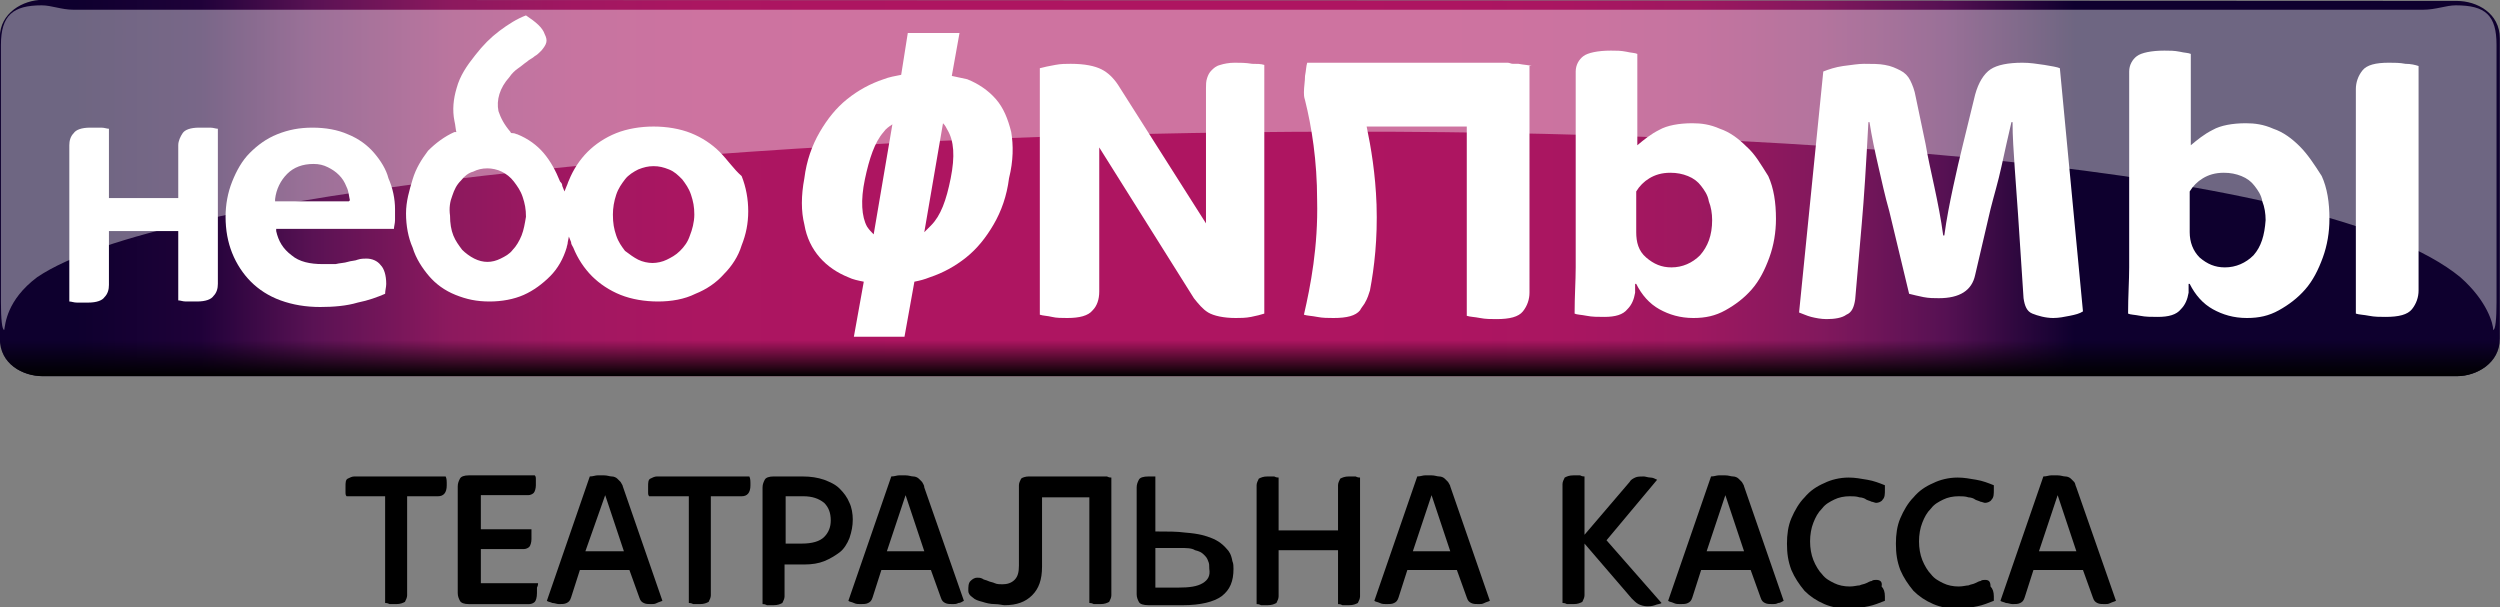 <?xml version="1.0" encoding="utf-8"?>
<!-- Generator: Adobe Illustrator 25.2.3, SVG Export Plug-In . SVG Version: 6.00 Build 0)  -->
<svg version="1.1"
	 id="svg2" inkscape:output_extension="org.inkscape.output.svg.inkscape" inkscape:version="0.46" sodipodi:docname="Sky Movies.svg" sodipodi:version="0.32" xmlns:cc="http://creativecommons.org/ns#" xmlns:dc="http://purl.org/dc/elements/1.1/" xmlns:inkscape="http://www.inkscape.org/namespaces/inkscape" xmlns:rdf="http://www.w3.org/1999/02/22-rdf-syntax-ns#" xmlns:sodipodi="http://sodipodi.sourceforge.net/DTD/sodipodi-0.dtd" xmlns:svg="http://www.w3.org/2000/svg"
	 xmlns="http://www.w3.org/2000/svg" xmlns:xlink="http://www.w3.org/1999/xlink" x="0px" y="0px" viewBox="0 0 227.2 55.2"
	 style="enable-background:new 0 0 227.2 55.2;" xml:space="preserve">
<rect x="0" y="0" width="227.2" height="55.2" fill="#808080" stroke="none"/>
<style type="text/css">
	.st0{fill-rule:evenodd;clip-rule:evenodd;fill:url(#path2780_1_);}
	.st1{fill-rule:evenodd;clip-rule:evenodd;fill:url(#SVGID_1_);}
	.st2{opacity:0.4;}
	.st3{fill:#FFFFFF;}
</style>
<g>
	<path d="M32.2,43.3c-0.2,0-0.4,0.1-0.6,0.2c-0.2,0.1-0.2,0.4-0.2,0.7c0,0.2,0,0.3,0,0.5c0,0.2,0,0.3,0.1,0.4H35v9.7
		c0.1,0,0.2,0,0.4,0.1c0.2,0,0.4,0,0.6,0c0.4,0,0.6-0.1,0.8-0.2c0.1-0.2,0.2-0.4,0.2-0.6v-9h2.8c0.5,0,0.8-0.3,0.8-1
		c0-0.4,0-0.6-0.1-0.8H32.2z"/>
	<path d="M48.9,53h-5.2v-3.1h3.9c0.2,0,0.4-0.1,0.5-0.2c0.1-0.1,0.2-0.4,0.2-0.7c0-0.2,0-0.3,0-0.5c0-0.1,0-0.3,0-0.4h-4.6v-3.1h4.3
		c0.2,0,0.4-0.1,0.5-0.2c0.1-0.1,0.2-0.4,0.2-0.7c0-0.2,0-0.3,0-0.5c0-0.2,0-0.3-0.1-0.4h-6c-0.4,0-0.7,0.1-0.8,0.3
		c-0.1,0.2-0.2,0.4-0.2,0.7v9.7c0,0.3,0.1,0.5,0.2,0.7c0.1,0.2,0.4,0.3,0.8,0.3h5.5c0.2,0,0.4-0.1,0.5-0.2c0.1-0.1,0.2-0.4,0.2-0.8
		c0-0.2,0-0.3,0-0.5C48.9,53.2,48.9,53.1,48.9,53z"/>
	<path d="M56.4,43.8c-0.1-0.1-0.2-0.2-0.3-0.3c-0.1-0.1-0.3-0.2-0.5-0.2c-0.2,0-0.4-0.1-0.7-0.1c-0.2,0-0.4,0-0.6,0
		c-0.2,0-0.4,0.1-0.7,0.1l-3.9,11.3c0.1,0.1,0.3,0.1,0.5,0.2c0.2,0,0.4,0.1,0.6,0.1c0.3,0,0.5,0,0.7-0.1c0.2-0.1,0.3-0.2,0.4-0.5
		l0.8-2.5h4.5l0.9,2.5c0.1,0.3,0.2,0.4,0.4,0.5c0.2,0.1,0.4,0.1,0.7,0.1c0.2,0,0.3,0,0.5-0.1s0.3-0.1,0.5-0.2l-3.6-10.4
		C56.6,44.1,56.5,44,56.4,43.8z M53.2,50.1L55,45l1.7,5.1H53.2z"/>
	<path d="M59.7,43.3c-0.2,0-0.4,0.1-0.6,0.2c-0.2,0.1-0.2,0.4-0.2,0.7c0,0.2,0,0.3,0,0.5c0,0.2,0,0.3,0.1,0.4h3.6v9.7
		c0.1,0,0.2,0,0.4,0.1c0.2,0,0.4,0,0.6,0c0.4,0,0.6-0.1,0.8-0.2c0.1-0.2,0.2-0.4,0.2-0.6v-9h2.8c0.5,0,0.8-0.3,0.8-1
		c0-0.4,0-0.6-0.1-0.8H59.7z"/>
	<path d="M77.5,47.2c0-0.5-0.1-1.1-0.3-1.5c-0.2-0.5-0.5-0.9-0.9-1.3c-0.4-0.4-0.9-0.6-1.4-0.8c-0.6-0.2-1.2-0.3-2-0.3h-2.6
		c-0.4,0-0.7,0.1-0.8,0.3c-0.1,0.2-0.2,0.4-0.2,0.7v10.6c0.1,0,0.2,0,0.4,0.1c0.2,0,0.4,0,0.6,0c0.4,0,0.6-0.1,0.8-0.2
		c0.1-0.2,0.2-0.4,0.2-0.6v-2.9h1.8c0.7,0,1.3-0.1,1.8-0.3c0.5-0.2,1-0.5,1.4-0.8c0.4-0.3,0.7-0.8,0.9-1.3
		C77.4,48.3,77.5,47.8,77.5,47.2z M74.9,48.8c-0.4,0.4-1.1,0.6-2,0.6h-1.5v-4.3H73c0.8,0,1.4,0.2,1.9,0.6c0.4,0.4,0.6,0.9,0.6,1.6
		C75.5,47.9,75.3,48.4,74.9,48.8z"/>
	<path d="M83.8,43.8c-0.1-0.1-0.2-0.2-0.3-0.3c-0.1-0.1-0.3-0.2-0.5-0.2c-0.2,0-0.4-0.1-0.7-0.1c-0.2,0-0.4,0-0.6,0
		c-0.2,0-0.4,0.1-0.7,0.1l-3.9,11.3c0.1,0.1,0.3,0.1,0.5,0.2s0.4,0.1,0.6,0.1c0.3,0,0.5,0,0.7-0.1c0.2-0.1,0.3-0.2,0.4-0.5l0.8-2.5
		h4.5l0.9,2.5c0.1,0.3,0.2,0.4,0.4,0.5c0.2,0.1,0.4,0.1,0.7,0.1c0.2,0,0.3,0,0.5-0.1c0.2,0,0.3-0.1,0.5-0.2L84,44.3
		C84,44.1,83.9,44,83.8,43.8z M80.6,50.1l1.7-5.1l1.7,5.1H80.6z"/>
	<path d="M122.6,43.3c-0.4,0-0.6,0.1-0.8,0.2c-0.1,0.2-0.2,0.4-0.2,0.6v4.1h-5.4v-4.8c-0.1,0-0.2,0-0.4-0.1c-0.2,0-0.4,0-0.6,0
		c-0.4,0-0.6,0.1-0.8,0.2c-0.1,0.2-0.2,0.4-0.2,0.6v10.8c0.1,0,0.2,0,0.4,0.1c0.2,0,0.4,0,0.6,0c0.4,0,0.6-0.1,0.8-0.2
		c0.1-0.2,0.2-0.4,0.2-0.6v-4.2h5.4v4.9c0.1,0,0.2,0,0.4,0.1c0.2,0,0.4,0,0.6,0c0.4,0,0.6-0.1,0.8-0.2c0.1-0.2,0.2-0.4,0.2-0.6V43.4
		c-0.1,0-0.2,0-0.4-0.1C123,43.3,122.8,43.3,122.6,43.3z"/>
	<path d="M131.6,43.8c-0.1-0.1-0.2-0.2-0.3-0.3c-0.1-0.1-0.3-0.2-0.5-0.2c-0.2,0-0.4-0.1-0.7-0.1c-0.2,0-0.4,0-0.6,0
		c-0.2,0-0.4,0.1-0.7,0.1l-3.9,11.3c0.1,0.1,0.3,0.1,0.5,0.2s0.4,0.1,0.6,0.1c0.3,0,0.5,0,0.7-0.1c0.2-0.1,0.3-0.2,0.4-0.5l0.8-2.5
		h4.5l0.9,2.5c0.1,0.3,0.2,0.4,0.4,0.5c0.2,0.1,0.4,0.1,0.7,0.1c0.2,0,0.3,0,0.5-0.1s0.3-0.1,0.5-0.2l-3.6-10.4
		C131.8,44.1,131.7,44,131.6,43.8z M128.4,50.1l1.7-5.1l1.7,5.1H128.4z"/>
	<path d="M150.6,43.6c-0.2-0.1-0.4-0.2-0.6-0.2s-0.5-0.1-0.6-0.1c-0.3,0-0.6,0-0.8,0.1c-0.2,0.1-0.4,0.2-0.5,0.4l-4.1,4.8v-5.3
		c-0.1,0-0.2,0-0.4-0.1c-0.2,0-0.4,0-0.6,0c-0.4,0-0.6,0.1-0.8,0.2c-0.1,0.2-0.2,0.4-0.2,0.6v10.8c0.1,0,0.2,0,0.4,0.1
		c0.2,0,0.4,0,0.6,0c0.4,0,0.6-0.1,0.8-0.2c0.1-0.2,0.2-0.4,0.2-0.6v-4.7l4.3,5c0.2,0.2,0.4,0.4,0.6,0.5c0.2,0.1,0.5,0.2,0.8,0.2
		c0.2,0,0.4,0,0.7-0.1c0.2-0.1,0.5-0.1,0.6-0.2l-5-5.7L150.6,43.6z"/>
	<path d="M158.3,43.8c-0.1-0.1-0.2-0.2-0.3-0.3c-0.1-0.1-0.3-0.2-0.5-0.2c-0.2,0-0.4-0.1-0.7-0.1c-0.2,0-0.4,0-0.6,0
		c-0.2,0-0.4,0.1-0.7,0.1l-3.9,11.3c0.1,0.1,0.3,0.1,0.5,0.2s0.4,0.1,0.6,0.1c0.3,0,0.5,0,0.7-0.1c0.2-0.1,0.3-0.2,0.4-0.5l0.8-2.5
		h4.5l0.9,2.5c0.1,0.3,0.2,0.4,0.4,0.5c0.2,0.1,0.4,0.1,0.7,0.1c0.2,0,0.3,0,0.5-0.1c0.2,0,0.3-0.1,0.5-0.2l-3.6-10.4
		C158.5,44.1,158.4,44,158.3,43.8z M155.1,50.1l1.7-5.1l1.7,5.1H155.1z"/>
	<path d="M170.5,52.7c-0.1,0-0.3,0-0.4,0.1c-0.1,0-0.3,0.1-0.5,0.2c-0.2,0.1-0.4,0.1-0.6,0.2c-0.2,0-0.5,0.1-0.9,0.1
		c-0.5,0-1-0.1-1.4-0.3c-0.4-0.2-0.8-0.4-1.1-0.8c-0.3-0.3-0.6-0.8-0.8-1.3c-0.2-0.5-0.3-1.1-0.3-1.7c0-0.6,0.1-1.2,0.3-1.7
		c0.2-0.5,0.4-0.9,0.8-1.3c0.3-0.4,0.7-0.6,1.1-0.8c0.4-0.2,0.9-0.3,1.4-0.3c0.3,0,0.6,0,0.9,0.1c0.2,0,0.5,0.1,0.6,0.2
		c0.2,0.1,0.3,0.1,0.5,0.2c0.1,0,0.3,0.1,0.4,0.1c0.2,0,0.5-0.1,0.6-0.3c0.2-0.2,0.2-0.5,0.2-0.9c0-0.1,0-0.1,0-0.2
		c0-0.1,0-0.1,0-0.2c-0.5-0.2-1-0.4-1.6-0.5c-0.6-0.1-1.1-0.2-1.7-0.2c-0.8,0-1.6,0.2-2.2,0.5c-0.7,0.3-1.3,0.7-1.8,1.3
		c-0.5,0.5-0.9,1.2-1.2,1.9c-0.3,0.7-0.4,1.5-0.4,2.3c0,0.9,0.1,1.6,0.4,2.4c0.3,0.7,0.7,1.3,1.2,1.9c0.5,0.5,1.1,0.9,1.8,1.2
		c0.7,0.3,1.4,0.4,2.2,0.4c0.7,0,1.3-0.1,1.8-0.2c0.5-0.1,1-0.3,1.5-0.5c0-0.1,0-0.2,0-0.2c0-0.1,0-0.1,0-0.2c0-0.4-0.1-0.7-0.3-0.9
		C171.1,52.8,170.8,52.7,170.5,52.7z"/>
	<path d="M180.4,52.7c-0.1,0-0.3,0-0.4,0.1c-0.1,0-0.3,0.1-0.5,0.2c-0.2,0.1-0.4,0.1-0.6,0.2c-0.2,0-0.5,0.1-0.9,0.1
		c-0.5,0-1-0.1-1.4-0.3c-0.4-0.2-0.8-0.4-1.1-0.8c-0.3-0.3-0.6-0.8-0.8-1.3c-0.2-0.5-0.3-1.1-0.3-1.7c0-0.6,0.1-1.2,0.3-1.7
		c0.2-0.5,0.4-0.9,0.8-1.3c0.3-0.4,0.7-0.6,1.1-0.8c0.4-0.2,0.9-0.3,1.4-0.3c0.3,0,0.6,0,0.9,0.1c0.2,0,0.5,0.1,0.6,0.2
		c0.2,0.1,0.3,0.1,0.5,0.2c0.1,0,0.3,0.1,0.4,0.1c0.2,0,0.5-0.1,0.6-0.3c0.2-0.2,0.2-0.5,0.2-0.9c0-0.1,0-0.1,0-0.2
		c0-0.1,0-0.1,0-0.2c-0.5-0.2-1-0.4-1.6-0.5c-0.6-0.1-1.1-0.2-1.7-0.2c-0.8,0-1.6,0.2-2.2,0.5c-0.7,0.3-1.3,0.7-1.8,1.3
		c-0.5,0.5-0.9,1.2-1.2,1.9c-0.3,0.7-0.4,1.5-0.4,2.3c0,0.9,0.1,1.6,0.4,2.4c0.3,0.7,0.7,1.3,1.2,1.9c0.5,0.5,1.1,0.9,1.8,1.2
		c0.7,0.3,1.4,0.4,2.2,0.4c0.7,0,1.3-0.1,1.8-0.2c0.5-0.1,1-0.3,1.5-0.5c0-0.1,0-0.2,0-0.2c0-0.1,0-0.1,0-0.2c0-0.4-0.1-0.7-0.3-0.9
		C180.9,52.8,180.7,52.7,180.4,52.7z"/>
	<path d="M188.7,44.3c-0.1-0.2-0.1-0.4-0.2-0.5c-0.1-0.1-0.2-0.2-0.3-0.3c-0.1-0.1-0.3-0.2-0.5-0.2c-0.2,0-0.4-0.1-0.7-0.1
		c-0.2,0-0.4,0-0.6,0c-0.2,0-0.4,0.1-0.7,0.1l-3.9,11.3c0.1,0.1,0.3,0.1,0.5,0.2c0.2,0,0.4,0.1,0.6,0.1c0.3,0,0.5,0,0.7-0.1
		c0.2-0.1,0.3-0.2,0.4-0.5l0.8-2.5h4.5l0.9,2.5c0.1,0.3,0.2,0.4,0.4,0.5c0.2,0.1,0.4,0.1,0.7,0.1c0.2,0,0.3,0,0.5-0.1
		s0.3-0.1,0.5-0.2L188.7,44.3z M185.3,50.1L187,45l1.7,5.1H185.3z"/>
	<path d="M99.9,43.3C99.9,43.3,99.9,43.3,99.9,43.3l-6.4,0c0,0,0,0,0,0c-0.3,0-0.6,0.1-0.7,0.2c-0.1,0.2-0.2,0.4-0.2,0.6v7.3
		c0,0.6-0.1,1-0.4,1.3c-0.3,0.3-0.7,0.4-1.1,0.4c-0.2,0-0.5,0-0.7-0.1c-0.2-0.1-0.4-0.1-0.6-0.2c-0.2-0.1-0.4-0.1-0.5-0.2
		c-0.2-0.1-0.3-0.1-0.5-0.1c-0.2,0-0.4,0.1-0.6,0.3c-0.2,0.2-0.2,0.5-0.2,0.9c0,0.2,0.1,0.4,0.4,0.6c0.2,0.2,0.5,0.3,0.9,0.4
		c0.3,0.1,0.7,0.2,1.1,0.2c0.4,0,0.7,0.1,0.9,0.1c1.1,0,1.9-0.3,2.5-0.9c0.6-0.6,0.9-1.4,0.9-2.6v-6.3h4.3v9.6c0.1,0,0.2,0,0.4,0.1
		c0.2,0,0.4,0,0.6,0c0.4,0,0.6-0.1,0.8-0.2c0.1-0.2,0.2-0.4,0.2-0.6V43.4c-0.1,0-0.2,0-0.4-0.1C100.3,43.3,100.1,43.3,99.9,43.3z"/>
	<path d="M111.5,49.9c-0.5-0.6-1.1-0.9-1.4-1c-0.5-0.2-1.1-0.4-2.4-0.5c-0.7-0.1-1.6-0.1-2.7-0.1c0-1.7,0-3.3,0-5h-0.6
		c-0.5,0-0.8,0.1-0.9,0.3c-0.1,0.2-0.2,0.4-0.2,0.7V54c0,0.3,0.1,0.5,0.2,0.7c0.1,0.2,0.4,0.3,0.9,0.3h3.1c1.6,0,2.8-0.3,3.5-0.8
		c0.8-0.6,1.1-1.4,1.1-2.5c0-0.2,0-0.5-0.1-0.7C111.9,50.4,111.7,50.1,111.5,49.9z M109.3,53c-0.5,0.3-1.2,0.4-2.2,0.4H105v-3.6h2.2
		c0.6,0,1.1,0,1.4,0.2c0.4,0.1,0.6,0.2,0.8,0.4c0.2,0.2,0.3,0.3,0.4,0.6c0.1,0.2,0.1,0.4,0.1,0.7C110,52.3,109.8,52.7,109.3,53z"/>
</g>
<g id="g2643" transform="matrix(0.138,0,0,0.138,38.543,276.203)">
</g>
<g id="g2767" transform="translate(0.485,0.485)">
	
		<linearGradient id="path2780_1_" gradientUnits="userSpaceOnUse" x1="39544.504" y1="-30897.203" x2="40960.965" y2="-30897.203" gradientTransform="matrix(0.16 0 0 -0.16 -6343.439 -4939.311)">
		<stop  offset="0" style="stop-color:#0E002E"/>
		<stop  offset="5.000000e-02" style="stop-color:#0E002E"/>
		<stop  offset="0.1" style="stop-color:#0E002E"/>
		<stop  offset="0.15" style="stop-color:#1F0139"/>
		<stop  offset="0.196" style="stop-color:#5A1254"/>
		<stop  offset="0.25" style="stop-color:#8C195E"/>
		<stop  offset="0.3" style="stop-color:#A11761"/>
		<stop  offset="0.35" style="stop-color:#AB1661"/>
		<stop  offset="0.4" style="stop-color:#AD1561"/>
		<stop  offset="0.45" style="stop-color:#AE1561"/>
		<stop  offset="0.5" style="stop-color:#AE1561"/>
		<stop  offset="0.55" style="stop-color:#AE1561"/>
		<stop  offset="0.6" style="stop-color:#AE1561"/>
		<stop  offset="0.65" style="stop-color:#AD1561"/>
		<stop  offset="0.699" style="stop-color:#A91661"/>
		<stop  offset="0.75" style="stop-color:#9E1860"/>
		<stop  offset="0.8" style="stop-color:#82185D"/>
		<stop  offset="0.85" style="stop-color:#561153"/>
		<stop  offset="0.902" style="stop-color:#0E002E"/>
		<stop  offset="0.951" style="stop-color:#0E002E"/>
		<stop  offset="1" style="stop-color:#0E002E"/>
	</linearGradient>
	<path id="path2780" sodipodi:nodetypes="ccssccccc" class="st0" d="M222.8-0.4c1.8,0,3.9,1.1,3.9,3.4v27.3c0,2.2-2.1,3.4-3.9,3.4
		H3.4c-1.8,0-3.9-1.1-3.9-3.4V2.9c0-2.2,2.1-3.4,3.9-3.4L222.8-0.4L222.8-0.4L222.8-0.4z"/>
	
		<linearGradient id="SVGID_1_" gradientUnits="userSpaceOnUse" x1="108.731" y1="-4053.105" x2="108.731" y2="-4067.171" gradientTransform="matrix(1 0 0 -1 4.369 -4033.456)">
		<stop  offset="0.766" style="stop-color:#000000;stop-opacity:0"/>
		<stop  offset="1" style="stop-color:#000000"/>
	</linearGradient>
	<path class="st1" d="M-0.5,19.6v10.7c0,2.3,2.1,3.4,3.9,3.4h219.4c1.8,0,3.9-1.2,3.9-3.4V19.6H-0.5z"/>
	<g class="st2">
		<path class="st3" d="M223.1,24.7c2.5,2.2,3,4.3,3,4.8c0.2,0,0.3-1,0.3-2.5V3.6c0-2.7-1-3.6-3.7-3.6c-0.9,0-1.8,0.4-3,0.4H6.2
			C5.1,0.4,4.2,0,3.3,0C0.7,0-0.4,0.9-0.4,3.6V27c0,1.5,0.1,2.5,0.3,2.5c0.1-0.5,0.2-2.7,3-4.8C25.5,9.5,198.9,4.8,223.1,24.7
			L223.1,24.7z"/>
	</g>
</g>
<g>
	<path class="st3" d="M91.9,12c-0.3-1.2-0.7-2.2-1.4-3s-1.6-1.4-2.6-1.8C87.4,7.1,87,7,86.5,6.9L87.2,3h-4.7l-0.6,3.8
		c-0.5,0.1-1.1,0.2-1.6,0.4C79.1,7.6,78,8.2,77,9s-1.8,1.8-2.5,3s-1.2,2.6-1.4,4.2c-0.3,1.6-0.3,3,0,4.2c0.2,1.2,0.7,2.2,1.4,3
		c0.7,0.8,1.6,1.4,2.6,1.8c0.4,0.2,0.9,0.3,1.4,0.4l-0.9,5h4.6l0.9-5c0.5-0.1,0.9-0.2,1.4-0.4c1.2-0.4,2.3-1,3.3-1.8s1.8-1.8,2.5-3
		s1.2-2.6,1.4-4.2C92.1,14.6,92.1,13.2,91.9,12z M79.4,21.3c-0.2-0.2-0.4-0.4-0.6-0.7c-0.5-0.9-0.6-2.4-0.2-4.3s0.9-3.4,1.7-4.3
		c0.2-0.3,0.5-0.5,0.8-0.7L79.4,21.3z M86.4,16.2c-0.4,2-0.9,3.4-1.8,4.3c-0.2,0.2-0.4,0.4-0.6,0.6l1.7-9.9c0.2,0.2,0.3,0.4,0.4,0.6
		C86.7,12.8,86.8,14.2,86.4,16.2z"/>
	<path class="st3" d="M112.2,5.7c-0.5,0-1,0.1-1.3,0.2c-0.4,0.1-0.6,0.3-0.8,0.5s-0.3,0.4-0.4,0.7c-0.1,0.3-0.1,0.6-0.1,0.9v12.3
		l-8-12.6c-0.4-0.6-0.9-1.1-1.5-1.4s-1.5-0.5-2.8-0.5c-0.4,0-0.9,0-1.4,0.1c-0.6,0.1-1,0.2-1.4,0.3v22.4c0.3,0.1,0.7,0.1,1.1,0.2
		s0.9,0.1,1.4,0.1c1.1,0,1.9-0.2,2.3-0.7c0.4-0.4,0.6-1,0.6-1.7V13.4l8.6,13.7c0.4,0.5,0.8,1,1.3,1.3s1.4,0.5,2.5,0.5
		c0.4,0,0.9,0,1.4-0.1s0.9-0.2,1.2-0.3V5.9c-0.3-0.1-0.7-0.1-1.1-0.1C113.2,5.7,112.7,5.7,112.2,5.7z"/>
	<path class="st3" d="M158.7,13.3c-0.7-0.7-1.5-1.3-2.4-1.6c-0.9-0.4-1.7-0.5-2.5-0.5c-1.2,0-2.3,0.2-3,0.6c-0.8,0.4-1.4,0.9-2,1.4
		V4.9c-0.2-0.1-0.6-0.1-1-0.2c-0.5-0.1-0.9-0.1-1.4-0.1c-1.2,0-2.1,0.2-2.5,0.5s-0.7,0.8-0.7,1.4v14.3c0,1.2,0,2.3,0,3.5
		s-0.1,2.6-0.1,4.2c0.2,0.1,0.6,0.1,1.1,0.2s1,0.1,1.6,0.1c1,0,1.7-0.2,2.1-0.7c0.4-0.4,0.6-0.9,0.7-1.5v-0.8h0.1
		c0.5,1,1.2,1.8,2.1,2.3c0.9,0.5,1.9,0.8,3.1,0.8c1.1,0,2-0.2,2.9-0.7s1.7-1.1,2.4-1.9s1.2-1.8,1.6-2.9c0.4-1.1,0.6-2.3,0.6-3.5
		c0-1.5-0.2-2.8-0.7-3.9C160,14.9,159.5,14,158.7,13.3z M154.5,23.2c-0.7,0.7-1.6,1.1-2.6,1.1c-0.9,0-1.6-0.3-2.3-0.9
		s-0.9-1.4-0.9-2.3v-3.7c0.3-0.5,0.7-0.9,1.2-1.2c0.5-0.3,1.1-0.5,1.9-0.5c0.6,0,1.1,0.1,1.6,0.3c0.5,0.2,0.9,0.5,1.2,0.9
		s0.6,0.8,0.7,1.4c0.2,0.5,0.3,1.1,0.3,1.7C155.6,21.4,155.2,22.4,154.5,23.2z"/>
	<path class="st3" d="M185.8,5.9c-0.7-0.1-1.3-0.2-2-0.2c-1.3,0-2.3,0.2-2.9,0.6s-1.1,1.2-1.4,2.3l-1.1,4.5
		c-0.3,1.2-0.6,2.5-0.9,3.9c-0.3,1.4-0.6,2.9-0.8,4.4h-0.1c-0.2-1.5-0.5-3-0.8-4.4s-0.6-2.7-0.8-3.9l-0.9-4.3
		c-0.1-0.6-0.3-1.1-0.5-1.5s-0.5-0.7-0.9-0.9s-0.8-0.4-1.4-0.5c-0.5-0.1-1.2-0.1-1.9-0.1c-0.5,0-1.1,0.1-1.9,0.2
		c-0.7,0.1-1.3,0.3-1.8,0.5l-2.2,21.9c0.3,0.1,0.7,0.3,1.1,0.4s0.9,0.2,1.4,0.2c0.7,0,1.4-0.1,1.8-0.4c0.5-0.2,0.7-0.7,0.8-1.4
		l0.6-6.9c0.1-1.1,0.2-2.5,0.3-4c0.1-1.6,0.2-3.3,0.3-5.2h0.1c0.2,1.3,0.5,2.7,0.8,4s0.6,2.7,1,4.1l1.8,7.5c0.4,0.1,0.8,0.2,1.3,0.3
		c0.5,0.1,1,0.1,1.4,0.1c1.9,0,3-0.7,3.3-2.1l1.4-6c0.3-1.2,0.7-2.5,1-3.9s0.6-2.7,0.9-4h0.1c0,1.3,0.1,2.7,0.2,4.2s0.2,2.9,0.3,4.2
		l0.5,7.6c0.1,0.7,0.3,1.2,0.8,1.4c0.5,0.2,1.2,0.4,1.9,0.4c0.5,0,1-0.1,1.5-0.2s0.9-0.2,1.2-0.4l-2.1-22.1
		C187,6.1,186.4,6,185.8,5.9z"/>
	<path class="st3" d="M209,13.3c-0.7-0.7-1.5-1.3-2.4-1.6c-0.9-0.4-1.7-0.5-2.5-0.5c-1.2,0-2.3,0.2-3,0.6c-0.8,0.4-1.4,0.9-2,1.4
		V4.9c-0.2-0.1-0.6-0.1-1-0.2c-0.5-0.1-0.9-0.1-1.4-0.1c-1.2,0-2.1,0.2-2.5,0.5s-0.7,0.8-0.7,1.4v14.3c0,1.2,0,2.3,0,3.5
		s-0.1,2.6-0.1,4.2c0.2,0.1,0.6,0.1,1.1,0.2s1,0.1,1.6,0.1c1,0,1.7-0.2,2.1-0.7c0.4-0.4,0.6-0.9,0.7-1.5v-0.8h0.1
		c0.5,1,1.2,1.8,2.1,2.3c0.9,0.5,1.9,0.8,3.1,0.8c1.1,0,2-0.2,2.9-0.7s1.7-1.1,2.4-1.9s1.2-1.8,1.6-2.9s0.6-2.3,0.6-3.5
		c0-1.5-0.2-2.8-0.7-3.9C210.3,14.9,209.7,14,209,13.3z M204.8,23.2c-0.7,0.7-1.6,1.1-2.6,1.1c-0.9,0-1.6-0.3-2.3-0.9
		c-0.6-0.6-0.9-1.4-0.9-2.3v-3.7c0.3-0.5,0.7-0.9,1.2-1.2c0.5-0.3,1.1-0.5,1.9-0.5c0.6,0,1.1,0.1,1.6,0.3c0.5,0.2,0.9,0.5,1.2,0.9
		s0.6,0.8,0.7,1.4c0.2,0.5,0.3,1.1,0.3,1.7C205.8,21.4,205.5,22.4,204.8,23.2z"/>
	<path class="st3" d="M218.6,5.8c-0.5-0.1-1-0.1-1.5-0.1c-1.2,0-2,0.2-2.4,0.7s-0.6,1.1-0.6,1.7v20.4c0.3,0.1,0.7,0.1,1.2,0.2
		s1,0.1,1.5,0.1c1.2,0,2-0.2,2.4-0.7s0.6-1.1,0.6-1.7V6C219.5,5.9,219.1,5.8,218.6,5.8z"/>
	<path class="st3" d="M139.2,6c-0.3-0.1-0.7-0.1-1.2-0.2c-0.2,0-0.3,0-0.5,0s-0.3-0.1-0.5-0.1h-18.2c-0.1,0.3-0.1,0.7-0.2,1.2
		c0,0.5-0.1,1-0.1,1.5l0,0c0,0.2,0,0.4,0.1,0.7c0.6,2.4,1.1,5.5,1.1,9.1c0.1,4.2-0.6,7.8-1.2,10.4c0.3,0.1,0.7,0.1,1.2,0.2
		s1,0.1,1.5,0.1c1.2,0,2-0.2,2.4-0.7c0.1-0.2,0.2-0.3,0.4-0.6c0.3-0.5,0.4-0.9,0.5-1.2c0.4-2.1,0.7-4.7,0.6-7.8
		c-0.1-2.8-0.5-5.2-0.9-7.1h9.1c0,5.7,0,11.4,0,17.2c0.3,0.1,0.7,0.1,1.2,0.2s1,0.1,1.5,0.1c1.2,0,2-0.2,2.4-0.7s0.6-1.1,0.6-1.7
		V9.4c0-0.2,0-0.5,0-0.7s0-0.3,0-0.5V6H139.2z"/>
	<path class="st3" d="M18.1,11.6c-0.8,0-1.3,0.2-1.5,0.5s-0.4,0.7-0.4,1.1V18H9.9v-6.3c-0.2,0-0.4-0.1-0.7-0.1s-0.7,0-1,0
		c-0.8,0-1.3,0.2-1.5,0.5c-0.3,0.3-0.4,0.7-0.4,1.1v14.2c0.2,0,0.4,0.1,0.7,0.1s0.7,0,1,0c0.8,0,1.3-0.2,1.5-0.5
		c0.3-0.3,0.4-0.7,0.4-1.1V21h6.3v6.3c0.2,0,0.4,0.1,0.7,0.1c0.3,0,0.7,0,1,0c0.8,0,1.3-0.2,1.5-0.5c0.3-0.3,0.4-0.7,0.4-1.1V11.7
		c-0.2,0-0.4-0.1-0.7-0.1C18.8,11.6,18.5,11.6,18.1,11.6z"/>
	<path class="st3" d="M34,13.9c-0.6-0.7-1.4-1.3-2.4-1.7c-0.9-0.4-2-0.6-3.2-0.6s-2.2,0.2-3.2,0.6c-1,0.4-1.8,1-2.5,1.7
		s-1.2,1.6-1.6,2.6s-0.6,2.1-0.6,3.2c0,1.2,0.2,2.3,0.6,3.3s1,1.9,1.7,2.6s1.6,1.3,2.7,1.7c1.1,0.4,2.3,0.6,3.6,0.6
		c1.2,0,2.4-0.1,3.4-0.4c1-0.2,1.8-0.5,2.5-0.8c0-0.3,0.1-0.6,0.1-0.9c0-0.8-0.2-1.4-0.5-1.7c-0.3-0.4-0.8-0.6-1.3-0.6
		c-0.2,0-0.5,0-0.8,0.1c-0.2,0.1-0.6,0.1-0.9,0.2s-0.7,0.1-1.1,0.2c-0.2,0-0.7,0-1.2,0c-1.1,0-2.1-0.2-2.8-0.8
		c-0.8-0.6-1.2-1.3-1.4-2.2v-0.2h10.7c0-0.2,0.1-0.5,0.1-0.8s0-0.6,0-1c0-0.9-0.2-1.9-0.6-2.8C35.1,15.4,34.6,14.6,34,13.9z
		 M31.7,18.3H25v-0.2c0.1-0.9,0.5-1.7,1.1-2.3c0.6-0.6,1.4-0.9,2.4-0.9c0.5,0,0.9,0.1,1.3,0.3s0.7,0.4,1,0.7s0.5,0.6,0.7,1.1
		c0.2,0.4,0.2,0.8,0.3,1.2L31.7,18.3L31.7,18.3z"/>
	<path class="st3" d="M65.4,13.8c-0.7-0.7-1.6-1.3-2.6-1.7s-2.2-0.6-3.4-0.6S57,11.7,56,12.1c-1,0.4-1.9,1-2.6,1.7s-1.3,1.6-1.7,2.6
		c-0.1,0.2-0.1,0.3-0.2,0.5l-0.2,0.5l-0.2-0.5c0-0.2-0.1-0.3-0.2-0.4c-0.4-1-0.9-1.9-1.5-2.6c-0.6-0.7-1.4-1.3-2.4-1.7
		c-0.1,0-0.2-0.1-0.4-0.1c-0.1,0-0.2,0-0.2-0.1l0,0l0,0c-0.6-0.7-0.9-1.3-1.1-1.9c-0.2-1,0.1-2.1,1-3.1c0.2-0.3,0.5-0.6,0.8-0.8
		c0.3-0.2,0.5-0.4,0.8-0.6c0.2-0.2,0.5-0.3,0.7-0.5C48.8,5,49,4.8,49.2,4.6c0.5-0.6,0.6-0.9,0.3-1.5c-0.2-0.6-0.8-1.1-1.7-1.7
		c-0.8,0.3-1.6,0.8-2.4,1.4S43.9,4.1,43.2,5c-0.8,1-1.4,1.9-1.7,3c-0.3,1-0.4,2-0.2,3c0.1,0.4,0.1,0.8,0.2,1.1V12h-0.1h-0.1l0,0
		c-0.9,0.4-1.7,1-2.4,1.7c-0.6,0.8-1.1,1.6-1.4,2.6s-0.6,2-0.6,3.1s0.2,2.2,0.6,3.1c0.3,1,0.9,1.9,1.5,2.6s1.4,1.3,2.4,1.7
		s1.9,0.6,3.1,0.6c1.1,0,2.2-0.2,3.1-0.6s1.7-1,2.4-1.7s1.2-1.6,1.5-2.6c0-0.1,0.1-0.3,0.1-0.5l0.1-0.5l0.2,0.5
		c0,0.2,0.1,0.3,0.2,0.5c0.4,1,1,1.9,1.7,2.6s1.6,1.3,2.6,1.7s2.2,0.6,3.4,0.6s2.4-0.2,3.4-0.7c1-0.4,1.9-1,2.6-1.8
		c0.7-0.7,1.3-1.6,1.6-2.6c0.4-1,0.6-2,0.6-3.1S67.8,17,67.4,16C66.7,15.4,66.1,14.5,65.4,13.8z M47.4,21.4c-0.2,0.5-0.5,1-0.8,1.3
		c-0.3,0.4-0.7,0.6-1.1,0.8c-0.4,0.2-0.8,0.3-1.2,0.3s-0.8-0.1-1.2-0.3c-0.4-0.2-0.8-0.5-1.1-0.8c-0.3-0.4-0.6-0.8-0.8-1.3
		s-0.3-1.1-0.3-1.8c-0.1-0.7,0-1.3,0.2-1.8c0.2-0.6,0.4-1,0.8-1.4c0.3-0.4,0.7-0.7,1.1-0.8c0.4-0.2,0.8-0.3,1.3-0.3
		c0.4,0,0.9,0.1,1.3,0.3s0.8,0.5,1.1,0.9s0.6,0.8,0.8,1.4s0.3,1.1,0.3,1.8C47.7,20.3,47.6,20.9,47.4,21.4z M62.7,21.4
		c-0.2,0.6-0.5,1-0.9,1.4s-0.8,0.6-1.2,0.8c-0.4,0.2-0.9,0.3-1.3,0.3s-0.9-0.1-1.3-0.3c-0.4-0.2-0.8-0.5-1.2-0.8
		c-0.3-0.4-0.6-0.8-0.8-1.4s-0.3-1.1-0.3-1.9c0-0.6,0.1-1.2,0.3-1.8c0.2-0.6,0.5-1,0.8-1.4s0.8-0.7,1.2-0.9c0.5-0.2,0.9-0.3,1.4-0.3
		s0.9,0.1,1.4,0.3s0.8,0.5,1.2,0.9c0.3,0.4,0.6,0.8,0.8,1.4s0.3,1.1,0.3,1.8C63.1,20.2,62.9,20.9,62.7,21.4z"/>
</g>
</svg>
